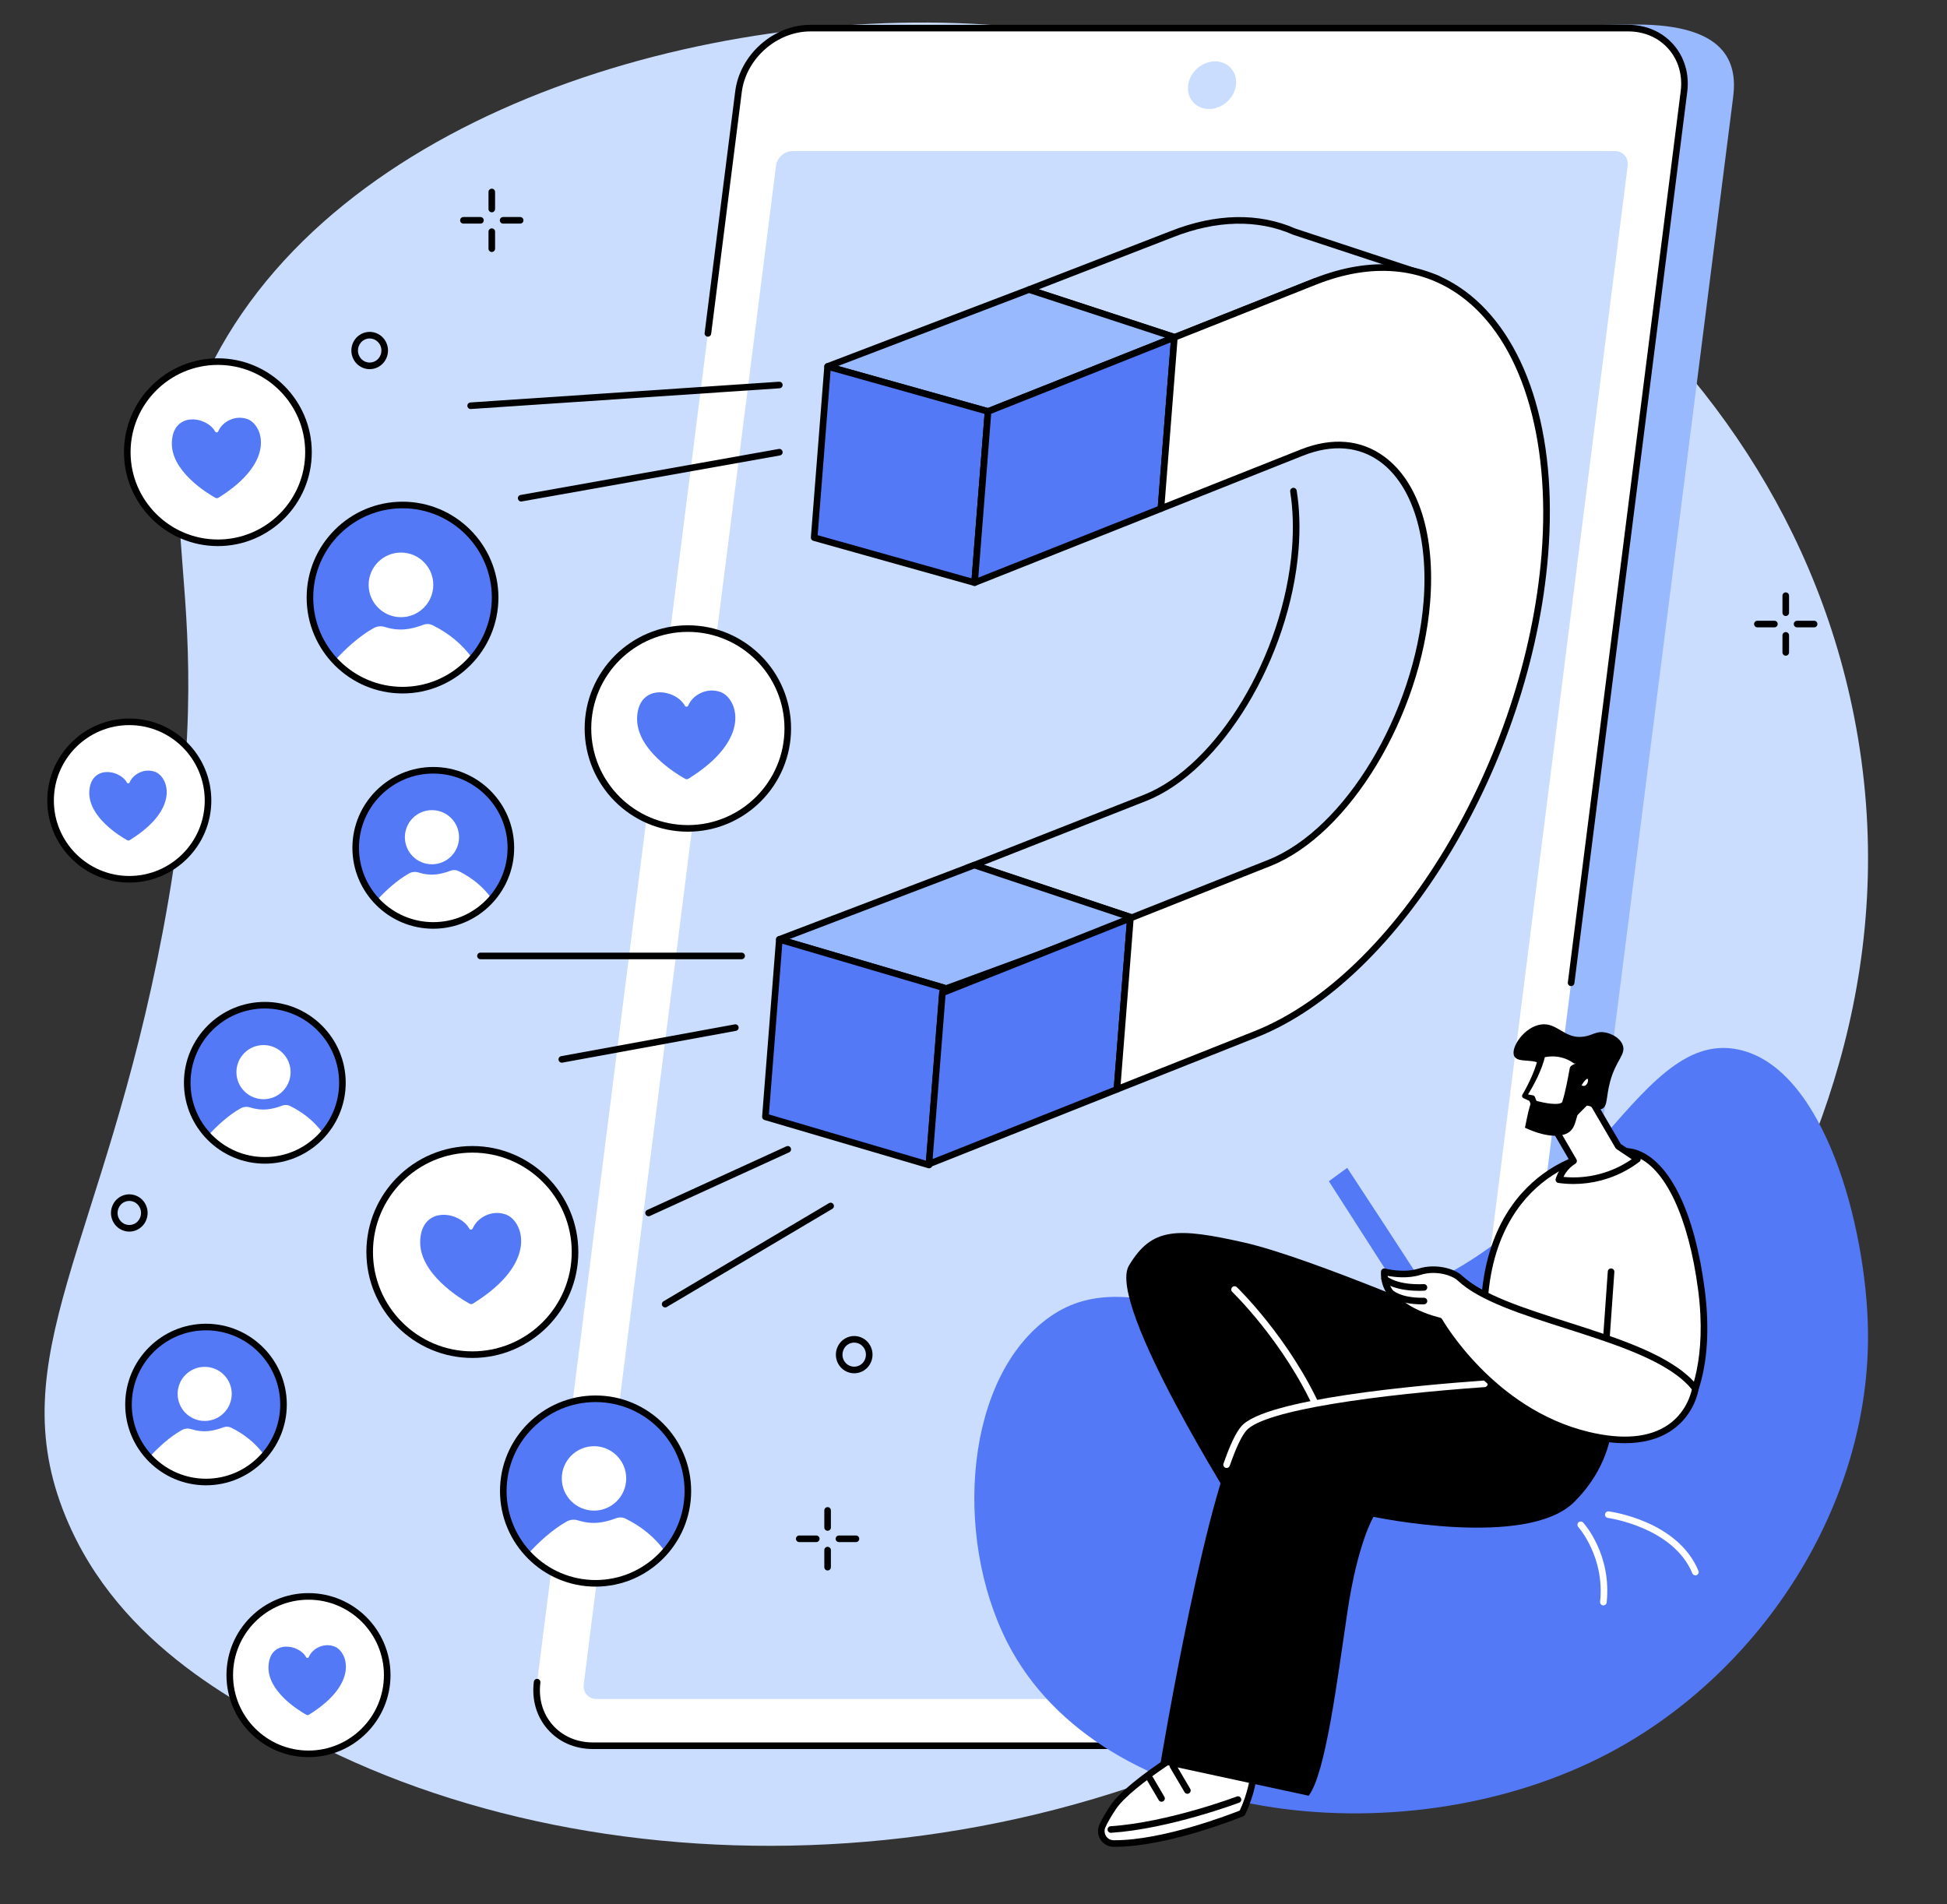 <?xml version="1.0" encoding="UTF-8"?><svg xmlns="http://www.w3.org/2000/svg" xmlns:xlink="http://www.w3.org/1999/xlink" height="1912.3" preserveAspectRatio="xMidYMid meet" version="1.0" viewBox="290.1 311.7 1955.3 1912.3" width="1955.3" zoomAndPan="magnify"><rect x="290.1" y="311.7" width="1955.3" height="1912.3" fill="#333333" stroke="none"/><g><g id="change1_1"><path d="M 2152.125 1031.461 C 2069.723 613.223 1655.121 370.605 1305.953 338.371 C 1016.672 311.664 638.891 417.234 505.363 672.375 C 421.395 832.824 522.266 883.766 453.582 1247.309 C 394.137 1561.969 290.074 1674.617 356.027 1834.988 C 409.949 1966.098 535.973 2028.109 616.523 2067.75 C 934.012 2223.98 1416.344 2205.648 1763.57 1920.656 C 1844.832 1853.957 2245.324 1504.566 2152.125 1031.461" fill="#caddff"/></g><g id="change2_1"><path d="M 1756.258 2065.02 L 934.93 2065.02 C 899.539 2065.02 874.469 2036.52 878.934 2001.359 L 1081.172 409.078 C 1085.629 373.93 1117.941 345.418 1153.34 345.418 L 1933.426 336.34 C 2022.973 336.34 2035.117 373.93 2030.656 409.078 L 1828.426 2001.359 C 1823.953 2036.52 1791.645 2065.02 1756.258 2065.02" fill="#99b9ff"/></g><g id="change3_1"><path d="M 1706.816 2065.02 L 885.512 2065.02 C 850.117 2065.02 825.047 2036.43 829.512 2001.148 L 1031.742 403.816 C 1036.211 368.539 1068.523 339.941 1103.922 339.941 L 1925.234 339.941 C 1960.617 339.941 1985.691 368.539 1981.238 403.816 L 1779 2001.148 C 1774.535 2036.43 1742.227 2065.02 1706.816 2065.02" fill="#fff"/></g><g id="change1_2"><path d="M 876.309 2003.352 L 1069.406 478.172 C 1070.434 470.027 1077.895 463.43 1086.066 463.43 L 1911.805 463.43 C 1919.973 463.43 1925.746 470.027 1924.723 478.172 L 1731.621 2003.352 C 1730.598 2011.5 1723.141 2018.102 1714.969 2018.102 L 889.238 2018.102 C 881.066 2018.102 875.281 2011.5 876.309 2003.352" fill="#caddff"/></g><g id="change1_3"><path d="M 1504.281 421.195 C 1491.023 421.195 1481.629 410.484 1483.301 397.266 C 1484.969 384.051 1497.09 373.34 1510.348 373.34 C 1523.59 373.34 1532.996 384.051 1531.312 397.266 C 1529.645 410.484 1517.547 421.195 1504.281 421.195" fill="#caddff"/></g><g id="change4_1"><path d="M 1706.824 2068.332 L 885.508 2068.332 C 867.48 2068.332 851.379 2061.332 840.168 2048.609 C 828.891 2035.812 823.938 2018.812 826.227 2000.742 C 826.457 1998.922 828.113 1997.652 829.926 1997.871 C 831.738 1998.102 833.023 1999.762 832.793 2001.57 C 830.746 2017.73 835.129 2032.879 845.133 2044.23 C 855.07 2055.5 869.41 2061.711 885.508 2061.711 L 1706.824 2061.711 C 1740.547 2061.711 1771.449 2034.359 1775.703 2000.742 L 1817.621 1669.621 C 1817.855 1667.812 1819.492 1666.52 1821.324 1666.754 C 1823.152 1666.98 1824.426 1668.641 1824.191 1670.453 L 1782.273 2001.57 C 1777.617 2038.383 1743.77 2068.332 1706.824 2068.332" fill="inherit"/></g><g id="change4_2"><path d="M 1867.93 1302.117 C 1867.785 1302.117 1867.652 1302.105 1867.504 1302.098 C 1865.699 1301.867 1864.398 1300.207 1864.637 1298.398 L 1977.957 403.391 C 1980 387.238 1975.621 372.082 1965.598 360.734 C 1955.672 349.465 1941.34 343.254 1925.238 343.254 L 1103.914 343.254 C 1070.191 343.254 1039.293 370.609 1035.031 404.227 L 1004.301 646.949 C 1004.074 648.766 1002.41 650.043 1000.602 649.816 C 998.789 649.59 997.504 647.93 997.73 646.113 L 1028.461 403.391 C 1033.121 366.574 1066.973 336.633 1103.914 336.633 L 1925.238 336.633 C 1943.262 336.633 1959.363 343.641 1970.578 356.355 C 1981.859 369.148 1986.809 386.148 1984.512 404.227 L 1871.207 1299.227 C 1870.996 1300.898 1869.562 1302.117 1867.93 1302.117" fill="inherit"/></g><g id="change1_4"><path d="M 1430.543 1234.566 L 1574.316 1181.723 C 1648.738 1151.996 1714.289 1027.297 1726.395 919.629 C 1735.145 841.832 1699.07 770.621 1660.398 753.469 L 1535.086 719.207 C 1573.762 736.352 1596.691 789.457 1590.902 863.258 C 1582.25 971.273 1514.785 1083.188 1440.363 1112.895 L 1268.578 1180.543 L 1430.543 1234.566" fill="#caddff"/></g><g id="change4_3"><path d="M 1430.59 1238.07 L 1429.484 1237.719 L 1258.887 1180.805 L 1439.148 1109.84 C 1512.434 1080.578 1579.039 969.844 1587.59 862.996 C 1589.207 842.426 1588.605 823.07 1585.781 805.465 C 1585.496 803.66 1586.723 801.961 1588.52 801.664 C 1590.312 801.391 1592.023 802.609 1592.316 804.414 C 1595.219 822.531 1595.855 842.426 1594.191 863.52 C 1585.453 972.625 1516.996 1085.875 1441.59 1115.984 L 1278.262 1180.301 L 1430.48 1231.062 L 1573.172 1178.613 C 1648.773 1148.43 1711.766 1020.137 1723.109 919.266 C 1731.691 842.863 1697.074 773.574 1659.273 756.605 L 1534.219 722.406 C 1532.457 721.922 1531.414 720.105 1531.898 718.344 C 1532.367 716.582 1534.188 715.543 1535.961 716.023 L 1661.734 750.453 C 1701.762 768.199 1738.609 840.562 1729.688 920 C 1723.676 973.379 1704.332 1032.254 1676.602 1081.531 C 1647.164 1133.859 1611.277 1170.523 1575.547 1184.801 L 1430.59 1238.07" fill="inherit"/></g><g id="change1_5"><path d="M 1469.773 650.465 L 1610.801 594.41 C 1610.801 594.41 1698.82 576.375 1733.965 591.93 L 1590 544.438 C 1554.84 528.883 1512.934 528.68 1466.832 546.914 L 1323.484 602.547 L 1469.773 650.465" fill="#caddff"/></g><g id="change4_4"><path d="M 1333.328 602.277 L 1469.672 646.938 L 1609.59 591.336 C 1609.758 591.262 1609.953 591.203 1610.145 591.164 C 1612.715 590.633 1656.176 581.789 1694.207 582.285 L 1588.98 547.57 C 1588.859 547.535 1588.762 547.5 1588.676 547.449 C 1553.395 531.844 1511.691 532.73 1468.059 549.984 Z M 1469.781 653.758 C 1469.43 653.758 1469.09 653.711 1468.75 653.602 L 1322.461 605.68 C 1321.137 605.246 1320.219 604.02 1320.18 602.629 C 1320.145 601.223 1320.992 599.961 1322.289 599.453 L 1465.648 543.828 C 1510.879 525.918 1554.289 525.059 1591.195 541.332 L 1725.336 585.578 C 1728.969 586.477 1732.312 587.566 1735.32 588.887 C 1736.93 589.602 1737.691 591.457 1737.062 593.105 C 1736.422 594.75 1734.605 595.602 1732.93 595.066 L 1723.348 591.891 C 1686.43 583.012 1616.773 596.582 1611.758 597.586 L 1471.004 653.527 C 1470.617 653.684 1470.203 653.758 1469.781 653.758" fill="inherit"/></g><g id="change2_2"><path d="M 1268.578 1180.539 L 1072.762 1255.191 L 1240.359 1304.469 L 1430.539 1234.57 L 1268.578 1180.539" fill="#99b9ff"/></g><g id="change4_5"><path d="M 1083.121 1254.781 L 1240.25 1300.988 L 1420.539 1234.719 L 1268.648 1184.059 Z M 1240.359 1307.781 C 1240.051 1307.781 1239.738 1307.738 1239.43 1307.648 L 1071.828 1258.359 C 1070.461 1257.961 1069.512 1256.738 1069.449 1255.32 C 1069.398 1253.898 1070.262 1252.602 1071.578 1252.09 L 1267.398 1177.449 C 1268.109 1177.18 1268.898 1177.16 1269.629 1177.398 L 1431.59 1231.43 C 1432.922 1231.871 1433.828 1233.109 1433.852 1234.52 C 1433.871 1235.922 1433 1237.191 1431.68 1237.672 L 1241.512 1307.578 C 1241.141 1307.711 1240.75 1307.781 1240.359 1307.781" fill="inherit"/></g><g id="change2_3"><path d="M 1323.488 602.551 L 1121.227 679.75 L 1282.352 724.953 L 1469.777 650.465 L 1323.488 602.551" fill="#99b9ff"/></g><g id="change4_6"><path d="M 1131.77 679.262 L 1282.168 721.453 L 1460.066 650.75 L 1323.566 606.051 Z M 1282.355 728.254 C 1282.055 728.254 1281.75 728.219 1281.457 728.137 L 1120.34 682.938 C 1118.961 682.539 1117.992 681.328 1117.922 679.891 C 1117.863 678.469 1118.723 677.164 1120.051 676.652 L 1322.309 599.449 C 1323.02 599.184 1323.801 599.16 1324.523 599.391 L 1470.809 647.309 C 1472.137 647.742 1473.047 648.953 1473.094 650.355 C 1473.129 651.742 1472.301 653.012 1471.008 653.527 L 1283.57 728.02 C 1283.184 728.184 1282.777 728.254 1282.355 728.254" fill="inherit"/></g><g id="change5_1"><path d="M 1223.129 1481.789 L 1058.77 1433.379 L 1072.762 1255.191 L 1237.129 1303.602 L 1223.129 1481.789" fill="#5479f7"/></g><g id="change4_7"><path d="M 1062.281 1430.961 L 1220.148 1477.461 L 1233.621 1306.02 L 1075.738 1259.512 Z M 1223.129 1485.102 C 1222.82 1485.102 1222.512 1485.059 1222.199 1484.969 L 1057.828 1436.551 C 1056.328 1436.109 1055.352 1434.68 1055.469 1433.121 L 1069.461 1254.93 C 1069.539 1253.93 1070.059 1253.031 1070.891 1252.461 C 1071.711 1251.891 1072.738 1251.73 1073.699 1252.012 L 1238.059 1300.43 C 1239.559 1300.871 1240.551 1302.301 1240.43 1303.859 L 1226.43 1482.051 C 1226.359 1483.051 1225.828 1483.949 1225.012 1484.52 C 1224.449 1484.898 1223.801 1485.102 1223.129 1485.102" fill="inherit"/></g><g id="change5_2"><path d="M 1268.852 896.871 L 1107.73 851.664 L 1121.23 679.746 L 1282.352 724.941 L 1268.852 896.871" fill="#5479f7"/></g><g id="change4_8"><path d="M 1111.25 849.219 L 1265.867 892.598 L 1278.844 727.398 L 1124.223 684.023 Z M 1268.855 900.184 C 1268.551 900.184 1268.25 900.137 1267.961 900.059 L 1106.84 854.859 C 1105.32 854.434 1104.312 852.977 1104.43 851.41 L 1117.93 679.492 C 1118.012 678.496 1118.531 677.602 1119.344 677.027 C 1120.148 676.469 1121.168 676.289 1122.129 676.559 L 1283.254 721.762 C 1284.773 722.188 1285.781 723.629 1285.648 725.207 L 1272.156 897.129 C 1272.078 898.113 1271.562 899.02 1270.758 899.578 C 1270.195 899.969 1269.523 900.184 1268.855 900.184" fill="inherit"/></g><g id="change5_3"><path d="M 1411.82 1405.77 L 1223.02 1480.801 L 1236.512 1308.879 L 1425.32 1233.852 L 1411.82 1405.77" fill="#5479f7"/></g><g id="change4_9"><path d="M 1411.82 1405.77 L 1411.84 1405.77 Z M 1239.648 1311.199 L 1226.73 1475.77 L 1408.68 1403.449 L 1421.609 1238.879 Z M 1223.02 1484.109 C 1222.32 1484.109 1221.629 1483.891 1221.051 1483.469 C 1220.129 1482.789 1219.629 1481.691 1219.719 1480.551 L 1233.211 1308.629 C 1233.309 1307.371 1234.121 1306.281 1235.289 1305.809 L 1424.102 1230.77 C 1425.16 1230.352 1426.359 1230.5 1427.289 1231.18 C 1428.199 1231.859 1428.711 1232.961 1428.621 1234.102 L 1415.121 1406.031 C 1415.02 1407.281 1414.219 1408.379 1413.039 1408.84 L 1224.238 1483.879 C 1223.84 1484.039 1223.43 1484.109 1223.02 1484.109" fill="inherit"/></g><g id="change5_4"><path d="M 1455.988 822.488 L 1268.855 896.863 L 1282.359 724.945 L 1469.48 650.57 L 1455.988 822.488" fill="#5479f7"/></g><g id="change4_10"><path d="M 1455.984 822.496 L 1456.008 822.496 Z M 1285.492 727.27 L 1272.57 891.836 L 1452.848 820.188 L 1465.773 655.617 Z M 1268.852 900.18 C 1268.156 900.18 1267.465 899.965 1266.887 899.531 C 1265.965 898.852 1265.465 897.75 1265.543 896.613 L 1279.047 724.688 C 1279.152 723.438 1279.957 722.336 1281.129 721.867 L 1468.262 647.5 C 1469.32 647.082 1470.523 647.23 1471.445 647.91 C 1472.367 648.594 1472.867 649.695 1472.773 650.832 L 1459.293 822.758 C 1459.191 824.02 1458.383 825.109 1457.211 825.574 L 1270.078 899.941 C 1269.68 900.102 1269.273 900.18 1268.852 900.18" fill="inherit"/></g><g id="change3_2"><path d="M 1469.48 650.582 L 1610.809 594.414 C 1754.688 537.465 1857.883 660.309 1841.547 868.387 C 1824.809 1077.402 1694.848 1293.027 1551.465 1350.273 L 1411.82 1405.773 L 1425.32 1233.852 L 1564.973 1178.348 C 1643.125 1147.148 1713.957 1029.641 1723.047 916.172 C 1731.992 802.227 1675.754 735.281 1597.66 766.191 L 1455.984 822.5 L 1469.48 650.582" fill="#fff"/></g><g id="change4_11"><path d="M 1428.457 1236.16 L 1415.527 1400.734 L 1550.25 1347.195 C 1692.434 1290.438 1821.633 1075.527 1838.258 868.125 C 1847.5 750.301 1817.43 653.66 1757.793 609.629 C 1717.531 579.879 1667.113 575.684 1612.016 597.496 L 1472.617 652.891 L 1459.699 817.457 L 1596.449 763.121 C 1628.012 750.621 1657.031 753.133 1680.387 770.383 C 1714.891 795.859 1731.633 849.094 1726.348 916.43 C 1717.164 1030.973 1645.324 1149.84 1566.188 1181.418 Z M 1411.82 1409.082 C 1411.121 1409.082 1410.422 1408.863 1409.84 1408.434 C 1408.93 1407.754 1408.43 1406.652 1408.516 1405.512 L 1422.012 1233.59 C 1422.117 1232.332 1422.91 1231.242 1424.094 1230.77 L 1563.734 1175.27 C 1640.762 1144.531 1710.754 1028.191 1719.746 915.91 C 1724.77 851.855 1708.598 799.449 1676.449 775.703 C 1655.039 759.887 1628.215 757.656 1598.891 769.27 L 1457.199 825.574 C 1456.145 826 1454.949 825.848 1454.012 825.16 C 1453.102 824.484 1452.59 823.383 1452.688 822.246 L 1466.172 650.32 C 1466.277 649.062 1467.082 647.973 1468.258 647.512 L 1609.578 591.336 C 1666.902 568.645 1719.508 573.125 1761.727 604.297 C 1791.633 626.387 1815.059 661.672 1829.477 706.328 C 1844.48 752.836 1849.656 807.445 1844.848 868.645 C 1828.055 1078.309 1696.996 1295.746 1552.691 1353.344 L 1413.039 1408.844 C 1412.648 1409.004 1412.223 1409.082 1411.82 1409.082" fill="inherit"/></g><g id="change5_5"><path d="M 787.336 911.871 C 787.336 963.223 745.703 1004.859 694.352 1004.859 C 642.996 1004.859 601.363 963.223 601.363 911.871 C 601.363 860.52 642.996 818.883 694.352 818.883 C 745.703 818.883 787.336 860.52 787.336 911.871" fill="#5479f7"/></g><g id="change3_3"><path d="M 725.23 899.113 C 725.23 917.043 710.699 931.57 692.773 931.57 C 674.848 931.57 660.316 917.043 660.316 899.113 C 660.316 881.188 674.848 866.66 692.773 866.66 C 710.699 866.66 725.23 881.188 725.23 899.113" fill="#fff"/></g><g id="change3_4"><path d="M 626.281 975.199 C 637.387 962.969 650.863 950.691 665.227 942.59 C 668.699 940.629 672.809 940.191 676.609 941.391 C 691.227 945.98 702.598 943.891 715.227 939.219 C 718.293 938.078 721.695 938.219 724.621 939.68 C 740.418 947.512 754.074 958.359 764.469 972.941 C 723.434 1018.59 657.703 1012.02 626.281 975.199" fill="#fff"/></g><g id="change4_12"><path d="M 694.348 822.199 C 644.902 822.199 604.672 862.418 604.672 911.867 C 604.672 961.312 644.902 1001.543 694.348 1001.543 C 743.797 1001.543 784.023 961.312 784.023 911.867 C 784.023 862.418 743.797 822.199 694.348 822.199 Z M 694.348 1008.168 C 641.254 1008.168 598.055 964.961 598.055 911.867 C 598.055 858.77 641.254 815.574 694.348 815.574 C 747.445 815.574 790.645 858.77 790.645 911.867 C 790.645 964.961 747.445 1008.168 694.348 1008.168" fill="inherit"/></g><g id="change5_6"><path d="M 980.891 1809.238 C 980.891 1860.422 939.398 1901.922 888.215 1901.922 C 837.027 1901.922 795.535 1860.422 795.535 1809.238 C 795.535 1758.051 837.027 1716.559 888.215 1716.559 C 939.398 1716.559 980.891 1758.051 980.891 1809.238" fill="#5479f7"/></g><g id="change3_5"><path d="M 918.988 1796.539 C 918.988 1814.398 904.504 1828.891 886.637 1828.891 C 868.77 1828.891 854.289 1814.398 854.289 1796.539 C 854.289 1778.672 868.77 1764.191 886.637 1764.191 C 904.504 1764.191 918.988 1778.672 918.988 1796.539" fill="#fff"/></g><g id="change3_6"><path d="M 820.367 1872.371 C 831.434 1860.18 844.867 1847.93 859.184 1839.859 C 862.645 1837.91 866.742 1837.48 870.531 1838.672 C 885.098 1843.238 896.434 1841.16 909.02 1836.5 C 912.074 1835.371 915.465 1835.512 918.387 1836.961 C 934.125 1844.77 947.738 1855.578 958.098 1870.109 C 917.199 1915.621 851.688 1909.059 820.367 1872.371" fill="#fff"/></g><g id="change4_13"><path d="M 888.215 1719.871 C 838.934 1719.871 798.844 1759.961 798.844 1809.238 C 798.844 1858.52 838.934 1898.609 888.215 1898.609 C 937.492 1898.609 977.582 1858.52 977.582 1809.238 C 977.582 1759.961 937.492 1719.871 888.215 1719.871 Z M 888.215 1905.23 C 835.285 1905.23 792.223 1862.172 792.223 1809.238 C 792.223 1756.309 835.285 1713.25 888.215 1713.25 C 941.141 1713.25 984.199 1756.309 984.199 1809.238 C 984.199 1862.172 941.141 1905.23 888.215 1905.23" fill="inherit"/></g><g id="change5_7"><path d="M 574.816 1722.328 C 574.816 1765.32 539.973 1800.16 496.984 1800.16 C 454 1800.16 419.152 1765.32 419.152 1722.328 C 419.152 1679.352 454 1644.5 496.984 1644.5 C 539.973 1644.5 574.816 1679.352 574.816 1722.328" fill="#5479f7"/></g><g id="change3_7"><path d="M 522.828 1711.66 C 522.828 1726.672 510.664 1738.828 495.66 1738.828 C 480.656 1738.828 468.492 1726.672 468.492 1711.66 C 468.492 1696.66 480.656 1684.488 495.66 1684.488 C 510.664 1684.488 522.828 1696.66 522.828 1711.66" fill="#fff"/></g><g id="change3_8"><path d="M 440.008 1775.352 C 449.301 1765.109 460.586 1754.828 472.605 1748.051 C 475.512 1746.41 478.953 1746.051 482.137 1747.051 C 494.367 1750.891 503.887 1749.141 514.457 1745.23 C 517.023 1744.281 519.871 1744.398 522.324 1745.609 C 535.543 1752.172 546.973 1761.25 555.676 1773.449 C 521.328 1811.672 466.309 1806.16 440.008 1775.352" fill="#fff"/></g><g id="change4_14"><path d="M 496.984 1647.809 C 455.891 1647.809 422.461 1681.238 422.461 1722.328 C 422.461 1763.422 455.891 1796.859 496.984 1796.859 C 538.078 1796.859 571.508 1763.422 571.508 1722.328 C 571.508 1681.238 538.078 1647.809 496.984 1647.809 Z M 496.984 1803.469 C 452.242 1803.469 415.844 1767.07 415.844 1722.328 C 415.844 1677.59 452.242 1641.191 496.984 1641.191 C 541.727 1641.191 578.129 1677.59 578.129 1722.328 C 578.129 1767.07 541.727 1803.469 496.984 1803.469" fill="inherit"/></g><g id="change5_8"><path d="M 803.148 1163.238 C 803.148 1206.27 768.262 1241.16 725.23 1241.16 C 682.195 1241.16 647.309 1206.27 647.309 1163.238 C 647.309 1120.199 682.195 1085.32 725.23 1085.32 C 768.262 1085.32 803.148 1120.199 803.148 1163.238" fill="#5479f7"/></g><g id="change3_9"><path d="M 751.102 1152.559 C 751.102 1167.578 738.926 1179.75 723.902 1179.75 C 708.883 1179.75 696.707 1167.578 696.707 1152.559 C 696.707 1137.539 708.883 1125.359 723.902 1125.359 C 738.926 1125.359 751.102 1137.539 751.102 1152.559" fill="#fff"/></g><g id="change3_10"><path d="M 668.188 1216.309 C 677.492 1206.07 688.785 1195.77 700.824 1188.98 C 703.73 1187.34 707.176 1186.98 710.363 1187.98 C 722.609 1191.828 732.141 1190.078 742.723 1186.16 C 745.289 1185.211 748.141 1185.32 750.594 1186.539 C 763.828 1193.109 775.273 1202.199 783.984 1214.422 C 749.598 1252.68 694.52 1247.16 668.188 1216.309" fill="#fff"/></g><g id="change4_15"><path d="M 725.227 1088.629 C 684.086 1088.629 650.617 1122.102 650.617 1163.238 C 650.617 1204.379 684.086 1237.852 725.227 1237.852 C 766.367 1237.852 799.84 1204.379 799.84 1163.238 C 799.84 1122.102 766.367 1088.629 725.227 1088.629 Z M 725.227 1244.469 C 680.438 1244.469 644 1208.031 644 1163.238 C 644 1118.449 680.438 1082.012 725.227 1082.012 C 770.02 1082.012 806.457 1118.449 806.457 1163.238 C 806.457 1208.031 770.02 1244.469 725.227 1244.469" fill="inherit"/></g><g id="change5_9"><path d="M 633.977 1399.191 C 633.977 1442.219 599.09 1477.109 556.059 1477.109 C 513.023 1477.109 478.137 1442.219 478.137 1399.191 C 478.137 1356.148 513.023 1321.27 556.059 1321.27 C 599.09 1321.27 633.977 1356.148 633.977 1399.191" fill="#5479f7"/></g><g id="change3_11"><path d="M 581.93 1388.512 C 581.93 1403.531 569.754 1415.699 554.734 1415.699 C 539.711 1415.699 527.535 1403.531 527.535 1388.512 C 527.535 1373.488 539.711 1361.309 554.734 1361.309 C 569.754 1361.309 581.93 1373.488 581.93 1388.512" fill="#fff"/></g><g id="change3_12"><path d="M 499.016 1452.262 C 508.32 1442.02 519.617 1431.719 531.652 1424.93 C 534.559 1423.289 538.004 1422.93 541.191 1423.93 C 553.438 1427.781 562.969 1426.031 573.551 1422.109 C 576.121 1421.16 578.969 1421.27 581.426 1422.488 C 594.66 1429.059 606.102 1438.148 614.812 1450.371 C 580.43 1488.629 525.348 1483.109 499.016 1452.262" fill="#fff"/></g><g id="change4_16"><path d="M 556.059 1324.578 C 514.918 1324.578 481.445 1358.051 481.445 1399.191 C 481.445 1440.328 514.918 1473.801 556.059 1473.801 C 597.195 1473.801 630.668 1440.328 630.668 1399.191 C 630.668 1358.051 597.195 1324.578 556.059 1324.578 Z M 556.059 1480.422 C 511.266 1480.422 474.828 1443.98 474.828 1399.191 C 474.828 1354.398 511.266 1317.961 556.059 1317.961 C 600.848 1317.961 637.285 1354.398 637.285 1399.191 C 637.285 1443.98 600.848 1480.422 556.059 1480.422" fill="inherit"/></g><g id="change3_13"><path d="M 661.355 1569.141 C 661.355 1512.191 707.52 1466.031 764.469 1466.031 C 821.414 1466.031 867.578 1512.191 867.578 1569.141 C 867.578 1626.09 821.414 1672.25 764.469 1672.25 C 707.52 1672.25 661.355 1626.09 661.355 1569.141" fill="#fff"/></g><g id="change4_17"><path d="M 764.469 1469.34 C 709.438 1469.34 664.664 1514.109 664.664 1569.141 C 664.664 1624.172 709.438 1668.941 764.469 1668.941 C 819.5 1668.941 864.27 1624.172 864.27 1569.141 C 864.27 1514.109 819.5 1469.34 764.469 1469.34 Z M 764.469 1675.559 C 705.785 1675.559 658.047 1627.82 658.047 1569.141 C 658.047 1510.461 705.785 1462.719 764.469 1462.719 C 823.148 1462.719 870.891 1510.461 870.891 1569.141 C 870.891 1627.82 823.148 1675.559 764.469 1675.559" fill="inherit"/></g><g id="change5_10"><path d="M 765.039 1621.012 C 764.02 1621.641 762.734 1621.672 761.691 1621.09 C 752.605 1616.012 710.445 1590.609 712.098 1557.379 C 713.84 1522.27 751.945 1528.359 761.352 1545.641 C 761.707 1546.301 762.41 1546.691 763.152 1546.648 C 763.898 1546.609 764.555 1546.148 764.844 1545.461 C 769.453 1534.359 784.363 1526.32 798.402 1531.59 C 815.145 1537.879 832.16 1579.41 765.039 1621.012" fill="#5479f7"/></g><g id="change3_14"><path d="M 880.559 1043.352 C 880.559 987.941 925.48 943.02 980.891 943.02 C 1036.301 943.02 1081.23 987.941 1081.23 1043.352 C 1081.23 1098.77 1036.301 1143.691 980.891 1143.691 C 925.48 1143.691 880.559 1098.77 880.559 1043.352" fill="#fff"/></g><g id="change4_18"><path d="M 980.891 946.328 C 927.395 946.328 883.867 989.852 883.867 1043.352 C 883.867 1096.852 927.395 1140.379 980.891 1140.379 C 1034.391 1140.379 1077.922 1096.852 1077.922 1043.352 C 1077.922 989.852 1034.391 946.328 980.891 946.328 Z M 980.891 1147 C 923.742 1147 877.25 1100.5 877.25 1043.352 C 877.25 986.199 923.742 939.711 980.891 939.711 C 1038.039 939.711 1084.531 986.199 1084.531 1043.352 C 1084.531 1100.5 1038.039 1147 980.891 1147" fill="inherit"/></g><g id="change5_11"><path d="M 981.449 1093.82 C 980.457 1094.441 979.207 1094.469 978.188 1093.898 C 969.348 1088.961 928.324 1064.238 929.934 1031.91 C 931.629 997.75 968.707 1003.672 977.859 1020.488 C 978.207 1021.129 978.891 1021.512 979.613 1021.469 C 980.34 1021.43 980.977 1020.98 981.258 1020.309 C 985.742 1009.512 1000.25 1001.691 1013.91 1006.82 C 1030.199 1012.93 1046.762 1053.352 981.449 1093.82" fill="#5479f7"/></g><g id="change3_15"><path d="M 340.887 1115.73 C 340.887 1072.059 376.285 1036.66 419.953 1036.66 C 463.617 1036.66 499.016 1072.059 499.016 1115.73 C 499.016 1159.398 463.617 1194.789 419.953 1194.789 C 376.285 1194.789 340.887 1159.398 340.887 1115.73" fill="#fff"/></g><g id="change4_19"><path d="M 419.953 1039.969 C 378.18 1039.969 344.195 1073.961 344.195 1115.73 C 344.195 1157.5 378.18 1191.48 419.953 1191.48 C 461.723 1191.48 495.707 1157.5 495.707 1115.73 C 495.707 1073.961 461.723 1039.969 419.953 1039.969 Z M 419.953 1198.102 C 374.531 1198.102 337.578 1161.148 337.578 1115.73 C 337.578 1070.309 374.531 1033.352 419.953 1033.352 C 465.371 1033.352 502.324 1070.309 502.324 1115.73 C 502.324 1161.148 465.371 1198.102 419.953 1198.102" fill="inherit"/></g><g id="change5_12"><path d="M 420.391 1155.5 C 419.609 1155.98 418.625 1156.012 417.82 1155.559 C 410.855 1151.672 378.527 1132.191 379.793 1106.711 C 381.129 1079.789 410.348 1084.461 417.562 1097.711 C 417.836 1098.211 418.371 1098.512 418.945 1098.48 C 419.516 1098.449 420.02 1098.102 420.238 1097.57 C 423.773 1089.059 435.207 1082.898 445.973 1086.941 C 458.809 1091.762 471.855 1123.602 420.391 1155.5" fill="#5479f7"/></g><g id="change3_16"><path d="M 520.84 1994.121 C 520.84 1950.449 556.238 1915.051 599.902 1915.051 C 643.57 1915.051 678.969 1950.449 678.969 1994.121 C 678.969 2037.781 643.57 2073.18 599.902 2073.18 C 556.238 2073.18 520.84 2037.781 520.84 1994.121" fill="#fff"/></g><g id="change4_20"><path d="M 599.902 1918.359 C 558.133 1918.359 524.148 1952.352 524.148 1994.121 C 524.148 2035.891 558.133 2069.871 599.902 2069.871 C 641.676 2069.871 675.66 2035.891 675.66 1994.121 C 675.66 1952.352 641.676 1918.359 599.902 1918.359 Z M 599.902 2076.488 C 554.484 2076.488 517.531 2039.539 517.531 1994.121 C 517.531 1948.699 554.484 1911.738 599.902 1911.738 C 645.324 1911.738 682.277 1948.699 682.277 1994.121 C 682.277 2039.539 645.324 2076.488 599.902 2076.488" fill="inherit"/></g><g id="change5_13"><path d="M 600.344 2033.891 C 599.562 2034.371 598.574 2034.398 597.773 2033.949 C 590.809 2030.051 558.48 2010.578 559.746 1985.102 C 561.082 1958.18 590.301 1962.852 597.516 1976.102 C 597.789 1976.602 598.324 1976.898 598.898 1976.871 C 599.469 1976.84 599.973 1976.488 600.191 1975.961 C 603.727 1967.449 615.16 1961.289 625.926 1965.328 C 638.762 1970.148 651.809 2001.988 600.344 2033.891" fill="#5479f7"/></g><g id="change3_17"><path d="M 417.918 765.859 C 417.918 715.609 458.66 674.871 508.91 674.871 C 559.164 674.871 599.902 715.609 599.902 765.859 C 599.902 816.125 559.164 856.859 508.91 856.859 C 458.66 856.859 417.918 816.125 417.918 765.859" fill="#fff"/></g><g id="change4_21"><path d="M 508.914 678.184 C 460.562 678.184 421.227 717.523 421.227 765.867 C 421.227 814.215 460.562 853.543 508.914 853.543 C 557.262 853.543 596.594 814.215 596.594 765.867 C 596.594 717.523 557.262 678.184 508.914 678.184 Z M 508.914 860.172 C 456.914 860.172 414.609 817.859 414.609 765.867 C 414.609 713.863 456.914 671.562 508.914 671.562 C 560.91 671.562 603.215 713.863 603.215 765.867 C 603.215 817.859 560.91 860.172 508.914 860.172" fill="inherit"/></g><g id="change5_14"><path d="M 509.414 811.637 C 508.52 812.191 507.383 812.223 506.461 811.703 C 498.441 807.223 461.238 784.809 462.695 755.496 C 464.234 724.508 497.859 729.875 506.16 745.125 C 506.477 745.703 507.094 746.051 507.754 746.02 C 508.41 745.988 508.988 745.574 509.242 744.973 C 513.312 735.18 526.469 728.078 538.859 732.73 C 553.629 738.273 568.645 774.93 509.414 811.637" fill="#5479f7"/></g><g id="change4_22"><path d="M 2083.461 930.398 C 2081.629 930.398 2080.156 928.914 2080.156 927.098 L 2080.156 909.98 C 2080.156 908.148 2081.629 906.664 2083.461 906.664 C 2085.289 906.664 2086.773 908.148 2086.773 909.98 L 2086.773 927.098 C 2086.773 928.914 2085.289 930.398 2083.461 930.398" fill="inherit"/></g><g id="change4_23"><path d="M 2083.461 970.266 C 2081.629 970.266 2080.156 968.793 2080.156 966.965 L 2080.156 949.848 C 2080.156 948.016 2081.629 946.531 2083.461 946.531 C 2085.289 946.531 2086.773 948.016 2086.773 949.848 L 2086.773 966.965 C 2086.773 968.793 2085.289 970.266 2083.461 970.266" fill="inherit"/></g><g id="change4_24"><path d="M 2072.086 941.77 L 2054.973 941.77 C 2053.152 941.77 2051.664 940.293 2051.664 938.461 C 2051.664 936.641 2053.152 935.148 2054.973 935.148 L 2072.086 935.148 C 2073.922 935.148 2075.398 936.641 2075.398 938.461 C 2075.398 940.293 2073.922 941.77 2072.086 941.77" fill="inherit"/></g><g id="change4_25"><path d="M 2111.957 941.773 L 2094.84 941.773 C 2093.012 941.773 2091.531 940.297 2091.531 938.465 C 2091.531 936.637 2093.012 935.156 2094.84 935.156 L 2111.957 935.156 C 2113.789 935.156 2115.266 936.637 2115.266 938.465 C 2115.266 940.297 2113.789 941.773 2111.957 941.773" fill="inherit"/></g><g id="change4_26"><path d="M 783.984 524.922 C 782.156 524.922 780.68 523.438 780.68 521.609 L 780.68 504.492 C 780.68 502.664 782.156 501.18 783.984 501.18 C 785.816 501.18 787.293 502.664 787.293 504.492 L 787.293 521.609 C 787.293 523.438 785.816 524.922 783.984 524.922" fill="inherit"/></g><g id="change4_27"><path d="M 783.988 564.785 C 782.16 564.785 780.68 563.297 780.68 561.469 L 780.68 544.355 C 780.68 542.527 782.16 541.051 783.988 541.051 C 785.816 541.051 787.297 542.527 787.297 544.355 L 787.297 561.469 C 787.297 563.297 785.816 564.785 783.988 564.785" fill="inherit"/></g><g id="change4_28"><path d="M 772.609 536.297 L 755.492 536.297 C 753.668 536.297 752.184 534.809 752.184 532.984 C 752.184 531.16 753.668 529.672 755.492 529.672 L 772.609 529.672 C 774.438 529.672 775.918 531.16 775.918 532.984 C 775.918 534.809 774.438 536.297 772.609 536.297" fill="inherit"/></g><g id="change4_29"><path d="M 812.48 536.297 L 795.363 536.297 C 793.535 536.297 792.055 534.809 792.055 532.984 C 792.055 531.16 793.535 529.672 795.363 529.672 L 812.48 529.672 C 814.309 529.672 815.789 531.16 815.789 532.984 C 815.789 534.809 814.309 536.297 812.48 536.297" fill="inherit"/></g><g id="change4_30"><path d="M 1121.23 1849.121 C 1119.398 1849.121 1117.922 1847.629 1117.922 1845.809 L 1117.922 1828.691 C 1117.922 1826.859 1119.398 1825.379 1121.23 1825.379 C 1123.059 1825.379 1124.539 1826.859 1124.539 1828.691 L 1124.539 1845.809 C 1124.539 1847.629 1123.059 1849.121 1121.23 1849.121" fill="inherit"/></g><g id="change4_31"><path d="M 1121.23 1888.988 C 1119.398 1888.988 1117.922 1887.5 1117.922 1885.68 L 1117.922 1868.559 C 1117.922 1866.73 1119.398 1865.25 1121.23 1865.25 C 1123.059 1865.25 1124.539 1866.73 1124.539 1868.559 L 1124.539 1885.68 C 1124.539 1887.5 1123.059 1888.988 1121.23 1888.988" fill="inherit"/></g><g id="change4_32"><path d="M 1109.852 1860.488 L 1092.738 1860.488 C 1090.91 1860.488 1089.43 1859.012 1089.43 1857.191 C 1089.43 1855.359 1090.91 1853.879 1092.738 1853.879 L 1109.852 1853.879 C 1111.68 1853.879 1113.16 1855.359 1113.16 1857.191 C 1113.16 1859.012 1111.68 1860.488 1109.852 1860.488" fill="inherit"/></g><g id="change4_33"><path d="M 1149.719 1860.488 L 1132.609 1860.488 C 1130.781 1860.488 1129.301 1859.012 1129.301 1857.191 C 1129.301 1855.359 1130.781 1853.879 1132.609 1853.879 L 1149.719 1853.879 C 1151.551 1853.879 1153.031 1855.359 1153.031 1857.191 C 1153.031 1859.012 1151.551 1860.488 1149.719 1860.488" fill="inherit"/></g><g id="change4_34"><path d="M 1141.871 1658.16 L 1141.891 1658.16 Z M 1147.949 1660.16 C 1146.34 1660.16 1144.738 1660.5 1143.219 1661.18 C 1137.238 1663.859 1134.531 1671.02 1137.172 1677.148 C 1138.461 1680.129 1140.801 1682.41 1143.77 1683.559 C 1146.68 1684.691 1149.828 1684.609 1152.672 1683.328 C 1158.648 1680.648 1161.371 1673.48 1158.719 1667.359 C 1157.441 1664.379 1155.09 1662.102 1152.121 1660.949 C 1150.77 1660.422 1149.352 1660.16 1147.949 1660.16 Z M 1147.961 1690.969 C 1145.73 1690.969 1143.512 1690.559 1141.379 1689.73 C 1136.738 1687.93 1133.09 1684.391 1131.09 1679.77 C 1127.031 1670.34 1131.25 1659.289 1140.512 1655.141 C 1144.98 1653.129 1149.961 1653 1154.52 1654.77 C 1159.16 1656.578 1162.809 1660.121 1164.801 1664.738 C 1168.871 1674.16 1164.641 1685.211 1155.391 1689.371 C 1153.012 1690.441 1150.48 1690.969 1147.961 1690.969" fill="inherit"/></g><g id="change4_35"><path d="M 415.227 1518.859 C 409.25 1521.551 406.535 1528.711 409.176 1534.828 C 410.461 1537.809 412.805 1540.09 415.777 1541.25 C 418.676 1542.371 421.836 1542.289 424.68 1541.02 C 430.656 1538.328 433.367 1531.172 430.727 1525.051 C 429.441 1522.059 427.098 1519.789 424.125 1518.629 C 421.23 1517.5 418.07 1517.59 415.227 1518.859 Z M 419.957 1548.66 C 417.738 1548.66 415.512 1548.238 413.379 1547.41 C 408.742 1545.609 405.09 1542.07 403.098 1537.449 C 399.031 1528.031 403.258 1516.98 412.516 1512.82 C 416.984 1510.82 421.961 1510.691 426.523 1512.461 C 431.16 1514.262 434.812 1517.801 436.805 1522.422 C 440.871 1531.852 436.648 1542.898 427.387 1547.051 C 425.008 1548.121 422.484 1548.66 419.957 1548.66" fill="inherit"/></g><g id="change4_36"><path d="M 655.277 649.645 L 655.297 649.645 Z M 661.355 651.648 C 659.75 651.648 658.145 651.992 656.633 652.664 C 650.652 655.348 647.938 662.508 650.582 668.633 C 651.867 671.617 654.211 673.895 657.184 675.055 C 660.082 676.18 663.242 676.09 666.082 674.816 C 672.059 672.141 674.773 664.969 672.133 658.844 C 670.848 655.871 668.5 653.598 665.531 652.434 C 664.176 651.91 662.762 651.648 661.355 651.648 Z M 661.363 682.465 C 659.141 682.465 656.918 682.055 654.785 681.223 C 650.148 679.414 646.496 675.887 644.504 671.254 C 640.438 661.84 644.66 650.785 653.922 646.629 C 658.391 644.625 663.363 644.488 667.93 646.266 C 672.566 648.062 676.215 651.605 678.211 656.227 C 682.277 665.652 678.051 676.703 668.793 680.859 C 666.414 681.93 663.891 682.465 661.363 682.465" fill="inherit"/></g><g id="change4_37"><path d="M 1034.91 1275.102 L 772.605 1275.102 C 770.777 1275.102 769.297 1273.621 769.297 1271.789 C 769.297 1269.961 770.777 1268.48 772.605 1268.48 L 1034.91 1268.48 C 1036.738 1268.48 1038.219 1269.961 1038.219 1271.789 C 1038.219 1273.621 1036.738 1275.102 1034.91 1275.102" fill="inherit"/></g><g id="change4_38"><path d="M 854.281 1379.02 C 852.719 1379.02 851.324 1377.898 851.031 1376.309 C 850.703 1374.512 851.895 1372.781 853.691 1372.449 L 1027.98 1340.531 C 1029.77 1340.199 1031.512 1341.391 1031.84 1343.191 C 1032.172 1344.98 1030.98 1346.711 1029.18 1347.039 L 854.883 1378.961 C 854.684 1379 854.48 1379.02 854.281 1379.02" fill="inherit"/></g><g id="change4_39"><path d="M 941.438 1533.25 C 940.184 1533.25 938.98 1532.531 938.426 1531.32 C 937.664 1529.648 938.395 1527.691 940.059 1526.93 L 1079.852 1463.02 C 1081.512 1462.262 1083.469 1462.988 1084.23 1464.648 C 1084.988 1466.309 1084.262 1468.281 1082.602 1469.039 L 942.809 1532.949 C 942.363 1533.148 941.895 1533.25 941.438 1533.25" fill="inherit"/></g><g id="change4_40"><path d="M 958.102 1624.809 C 956.973 1624.809 955.871 1624.23 955.254 1623.191 C 954.32 1621.621 954.84 1619.59 956.41 1618.66 L 1122.578 1520.109 C 1124.16 1519.18 1126.191 1519.699 1127.121 1521.27 C 1128.051 1522.84 1127.531 1524.871 1125.961 1525.801 L 959.785 1624.352 C 959.258 1624.66 958.676 1624.809 958.102 1624.809" fill="inherit"/></g><g id="change4_41"><path d="M 762.762 722.516 C 761.035 722.516 759.578 721.176 759.461 719.426 C 759.34 717.609 760.719 716.027 762.543 715.906 L 1072.539 695.074 C 1074.352 694.988 1075.941 696.34 1076.059 698.152 C 1076.191 699.98 1074.812 701.566 1072.98 701.688 L 762.988 722.504 C 762.91 722.516 762.836 722.516 762.762 722.516" fill="inherit"/></g><g id="change4_42"><path d="M 813.473 815.391 C 811.898 815.391 810.504 814.262 810.219 812.652 C 809.898 810.859 811.094 809.145 812.895 808.824 L 1072.18 762.609 C 1073.98 762.289 1075.695 763.496 1076.016 765.297 C 1076.336 767.086 1075.141 768.805 1073.34 769.133 L 814.055 815.336 C 813.859 815.371 813.664 815.391 813.473 815.391" fill="inherit"/></g><g id="change3_18"><path d="M 1346.117 1880.43 C 1344.941 1880.43 1343.797 1879.801 1343.195 1878.691 C 1342.332 1877.09 1342.926 1875.082 1344.535 1874.211 L 1690.203 1687.27 C 1691.805 1686.398 1693.82 1686.992 1694.684 1688.602 C 1695.559 1690.211 1694.957 1692.219 1693.352 1693.09 L 1347.688 1880.031 C 1347.188 1880.301 1346.648 1880.43 1346.117 1880.43" fill="#fff"/></g><g id="change3_19"><path d="M 1287.172 1799.84 C 1285.969 1799.84 1284.801 1799.18 1284.219 1798.031 C 1283.391 1796.41 1284.039 1794.41 1285.672 1793.578 L 1530.02 1669.301 C 1531.641 1668.469 1533.641 1669.121 1534.469 1670.75 C 1535.301 1672.379 1534.641 1674.371 1533.02 1675.199 L 1288.672 1799.48 C 1288.191 1799.73 1287.68 1799.84 1287.172 1799.84" fill="#fff"/></g><g id="change5_15"><path d="M 2036.168 1365.863 C 2122.414 1384.363 2164.199 1543.723 2166.023 1646.883 C 2169.121 1822.414 2059.27 1990.652 1907.645 2071.512 C 1706.18 2178.953 1405.859 2145.551 1306.934 1970.973 C 1247.918 1866.801 1256.004 1704.262 1338.121 1638.973 C 1420.43 1573.512 1504.945 1663.184 1662.293 1623.023 C 1879.723 1567.531 1928.297 1342.723 2036.168 1365.863" fill="#5479f7"/></g><g id="change3_20"><path d="M 1537.602 2132.699 C 1537.602 2132.699 1462.141 2163.711 1408.371 2163.238 C 1399.309 2163.16 1393.441 2153.648 1397.262 2145.43 C 1399.461 2140.672 1402.801 2134.68 1407.789 2127.191 C 1426.461 2099.16 1506.391 2053.691 1506.391 2053.691 L 1519.27 2059.281 C 1523.789 2061.238 1525.629 2066.68 1523.23 2070.98 L 1519.98 2076.789 L 1541.398 2076.77 C 1546.27 2076.77 1550.172 2080.84 1549.922 2085.711 C 1549.398 2095.609 1546.969 2112.82 1537.602 2132.699" fill="#fff"/></g><g id="change4_43"><path d="M 1537.602 2132.699 L 1537.621 2132.699 Z M 1506.602 2057.391 C 1495.809 2063.641 1427.219 2103.988 1410.551 2129.02 C 1406.121 2135.672 1402.66 2141.66 1400.262 2146.82 C 1398.922 2149.699 1399.141 2153.02 1400.828 2155.699 C 1402.512 2158.359 1405.27 2159.898 1408.398 2159.93 C 1408.789 2159.941 1409.191 2159.941 1409.578 2159.941 C 1458.32 2159.941 1525.422 2133.988 1535.148 2130.121 C 1543.641 2111.68 1546.078 2095.738 1546.609 2085.539 C 1546.691 2084.109 1546.191 2082.75 1545.199 2081.711 C 1544.199 2080.66 1542.859 2080.078 1541.41 2080.078 C 1541.398 2080.078 1541.398 2080.078 1541.398 2080.078 L 1519.98 2080.102 C 1518.801 2080.102 1517.719 2079.48 1517.129 2078.469 C 1516.531 2077.461 1516.52 2076.211 1517.09 2075.18 L 1520.34 2069.359 C 1521.039 2068.109 1521.172 2066.672 1520.711 2065.309 C 1520.25 2063.949 1519.27 2062.879 1517.949 2062.309 Z M 1409.602 2166.559 C 1409.18 2166.559 1408.762 2166.559 1408.352 2166.551 C 1403 2166.5 1398.102 2163.77 1395.238 2159.23 C 1392.328 2154.641 1391.969 2148.961 1394.262 2144.031 C 1396.789 2138.57 1400.422 2132.281 1405.039 2125.352 C 1423.922 2096.988 1501.461 2052.68 1504.75 2050.809 C 1505.66 2050.301 1506.75 2050.238 1507.699 2050.648 L 1520.59 2056.238 C 1523.602 2057.551 1525.93 2060.078 1526.98 2063.191 C 1528.031 2066.301 1527.719 2069.73 1526.121 2072.59 L 1525.621 2073.48 L 1541.398 2073.469 C 1544.641 2073.469 1547.77 2074.809 1550 2077.148 C 1552.25 2079.52 1553.398 2082.629 1553.219 2085.891 C 1552.641 2096.898 1549.98 2114.211 1540.59 2134.121 C 1540.238 2134.859 1539.621 2135.449 1538.859 2135.77 C 1535.77 2137.031 1463.301 2166.559 1409.602 2166.559" fill="inherit"/></g><g id="change4_44"><path d="M 1405.66 2152.48 C 1403.93 2152.48 1402.48 2151.141 1402.359 2149.391 C 1402.238 2147.57 1403.621 2145.988 1405.441 2145.871 C 1463.211 2142.02 1531.512 2116.281 1532.199 2116.02 C 1533.91 2115.379 1535.82 2116.23 1536.469 2117.941 C 1537.121 2119.648 1536.262 2121.559 1534.551 2122.211 C 1533.859 2122.48 1464.66 2148.559 1405.879 2152.48 C 1405.809 2152.48 1405.738 2152.48 1405.66 2152.48" fill="inherit"/></g><g id="change4_45"><path d="M 1456.602 2121.262 C 1455.461 2121.262 1454.359 2120.672 1453.738 2119.621 L 1442.191 2099.988 C 1441.262 2098.41 1441.789 2096.379 1443.359 2095.461 C 1444.941 2094.531 1446.969 2095.059 1447.898 2096.629 L 1459.449 2116.27 C 1460.371 2117.84 1459.852 2119.871 1458.27 2120.801 C 1457.738 2121.109 1457.172 2121.262 1456.602 2121.262" fill="inherit"/></g><g id="change4_46"><path d="M 1482.539 2113.289 C 1481.41 2113.289 1480.301 2112.699 1479.691 2111.66 L 1465.172 2086.98 C 1464.25 2085.398 1464.77 2083.371 1466.352 2082.449 C 1467.922 2081.531 1469.949 2082.051 1470.879 2083.621 L 1485.391 2108.301 C 1486.32 2109.871 1485.789 2111.898 1484.219 2112.828 C 1483.691 2113.141 1483.109 2113.289 1482.539 2113.289" fill="inherit"/></g><g id="change4_47"><path d="M 1773.949 1648.398 C 1771.641 1645.969 1606.719 1574.719 1539.312 1559.57 C 1471.906 1544.41 1446.785 1544.27 1423.852 1582.789 C 1400.918 1621.32 1534.336 1831.531 1534.336 1831.531 L 1818.199 1757.539 L 1773.949 1648.398" fill="inherit"/></g><g id="change3_21"><path d="M 1614.199 1731.602 C 1612.941 1731.602 1611.73 1730.871 1611.18 1729.641 C 1579.859 1659.73 1528.141 1609.73 1527.621 1609.238 C 1526.301 1607.969 1526.25 1605.879 1527.52 1604.559 C 1528.781 1603.238 1530.871 1603.191 1532.199 1604.449 C 1532.719 1604.961 1585.352 1655.809 1617.219 1726.941 C 1617.969 1728.602 1617.219 1730.559 1615.559 1731.309 C 1615.121 1731.512 1614.66 1731.602 1614.199 1731.602" fill="#fff"/></g><g id="change4_48"><path d="M 1908.875 1742.562 C 1908.875 1742.562 1908.875 1782.77 1870.816 1820.402 C 1823.129 1867.562 1669.438 1835.109 1669.438 1835.109 C 1669.438 1835.109 1653.637 1861 1643.309 1930.191 C 1632.992 1999.371 1621.469 2092.52 1604.371 2115.242 L 1455.488 2083.09 C 1455.488 2083.09 1504.863 1786.719 1539.152 1746.422 C 1573.453 1706.109 1823 1699.781 1823 1699.781 L 1908.875 1742.562" fill="inherit"/></g><g id="change3_22"><path d="M 1521.941 1786.078 C 1521.582 1786.078 1521.219 1786.02 1520.859 1785.898 C 1519.129 1785.289 1518.219 1783.41 1518.82 1781.68 C 1525.336 1762.949 1531.16 1750.711 1536.645 1744.27 C 1560.156 1716.629 1715.105 1702.867 1780.645 1698.23 C 1782.395 1698.059 1784.051 1699.48 1784.18 1701.301 C 1784.312 1703.117 1782.945 1704.711 1781.117 1704.84 C 1677.09 1712.188 1559.578 1727.539 1541.68 1748.559 C 1536.809 1754.277 1531.234 1766.16 1525.074 1783.859 C 1524.59 1785.219 1523.309 1786.078 1521.941 1786.078" fill="#fff"/></g><g id="change5_16"><path d="M 1720.121 1603.219 C 1719.383 1600.859 1643.043 1484.617 1643.043 1484.617 L 1624.629 1498.07 L 1694.406 1606.848 L 1720.121 1603.219" fill="#5479f7"/></g><g id="change3_23"><path d="M 1982.988 1727.82 C 1982.988 1727.82 2009.691 1690.48 1998.758 1606.848 C 1987.809 1523.207 1961.051 1479.801 1933.051 1469.879 C 1905.051 1459.969 1789.871 1478.078 1780.883 1618.59 L 1982.988 1727.82" fill="#fff"/></g><g id="change4_49"><path d="M 1784.324 1616.703 L 1981.785 1723.41 C 1987.156 1713.883 2004.531 1676.652 1995.469 1607.281 C 1985.871 1533.891 1962.113 1483.691 1931.941 1473 C 1917.852 1468.012 1881.664 1470.742 1848.777 1492.441 C 1822.113 1510.023 1789.449 1545.832 1784.324 1616.703 Z M 1982.969 1731.133 C 1982.438 1731.133 1981.895 1731 1981.402 1730.73 L 1779.297 1621.5 C 1778.172 1620.891 1777.48 1619.672 1777.57 1618.383 C 1782.371 1543.402 1816.953 1505.5 1845.121 1486.91 C 1879.898 1463.973 1918.801 1461.332 1934.152 1466.762 C 1967.211 1478.473 1991.961 1529.371 2002.027 1606.422 C 2013.016 1690.383 1986.785 1728.18 1985.664 1729.742 C 1985.031 1730.641 1984.008 1731.133 1982.969 1731.133" fill="inherit"/></g><g id="change4_50"><path d="M 1902.496 1670.719 C 1902.414 1670.719 1902.344 1670.719 1902.262 1670.711 C 1900.434 1670.578 1899.074 1669 1899.203 1667.18 L 1904.738 1588.75 C 1904.867 1586.922 1906.473 1585.512 1908.266 1585.68 C 1910.098 1585.809 1911.469 1587.391 1911.34 1589.211 L 1905.793 1667.641 C 1905.676 1669.391 1904.223 1670.719 1902.496 1670.719" fill="inherit"/></g><g id="change3_24"><path d="M 1992.707 1706.309 C 1992.707 1706.309 1983.012 1776.539 1884.844 1753.035 C 1786.676 1729.527 1735.5 1638.277 1735.5 1638.277 C 1735.5 1638.277 1678.359 1626.059 1680.293 1588.977 C 1680.293 1588.977 1699.426 1594.105 1715.695 1588.977 C 1731.957 1583.848 1749.574 1589.086 1756.332 1595.445 C 1802.754 1638.977 1951.02 1652.027 1992.707 1706.309" fill="#fff"/></g><g id="change4_51"><path d="M 1683.641 1593.102 C 1686.016 1623.949 1735.676 1634.93 1736.188 1635.039 C 1737.121 1635.238 1737.914 1635.832 1738.383 1636.66 C 1738.883 1637.562 1790.047 1726.93 1885.602 1749.82 C 1919.598 1757.961 1946.344 1755.621 1965.102 1742.859 C 1983.043 1730.66 1988.09 1712.242 1989.168 1707.18 C 1966.574 1679.152 1913.684 1662.25 1862.508 1645.91 C 1817.895 1631.66 1775.77 1618.211 1754.066 1597.859 C 1748.203 1592.359 1731.965 1587.309 1716.68 1592.129 C 1704.203 1596.07 1690.414 1594.371 1683.641 1593.102 Z M 1921.926 1761.18 C 1910.414 1761.18 1897.773 1759.539 1884.07 1756.25 C 1792.02 1734.211 1740.145 1652.449 1733.371 1641.18 C 1724.055 1638.922 1675.07 1625.289 1676.98 1588.812 C 1677.027 1587.812 1677.531 1586.891 1678.34 1586.301 C 1679.137 1585.711 1680.164 1585.52 1681.145 1585.781 C 1681.316 1585.832 1699.574 1590.59 1714.684 1585.82 C 1731.426 1580.551 1750.516 1585.449 1758.598 1593.031 C 1779.195 1612.359 1820.637 1625.59 1864.516 1639.602 C 1917.355 1656.48 1971.996 1673.93 1995.328 1704.289 C 1995.867 1704.992 1996.098 1705.891 1995.977 1706.762 C 1995.84 1707.801 1992.203 1732.371 1968.926 1748.262 C 1956.324 1756.859 1940.598 1761.18 1921.926 1761.18" fill="inherit"/></g><g id="change4_52"><path d="M 1715.312 1608.141 C 1688.246 1608.141 1678.676 1598.66 1678.254 1598.23 C 1676.984 1596.922 1677.004 1594.832 1678.316 1593.551 C 1679.617 1592.293 1681.688 1592.301 1682.98 1593.582 C 1683.199 1593.793 1692.664 1602.543 1719.988 1601.422 C 1721.816 1601.32 1723.348 1602.773 1723.422 1604.602 C 1723.496 1606.422 1722.078 1607.961 1720.262 1608.043 C 1718.547 1608.113 1716.898 1608.141 1715.312 1608.141" fill="inherit"/></g><g id="change4_53"><path d="M 1718.25 1621.727 C 1692.621 1621.727 1683.898 1612.066 1683.527 1611.648 C 1682.324 1610.266 1682.461 1608.18 1683.844 1606.977 C 1685.199 1605.789 1687.27 1605.918 1688.488 1607.258 C 1688.676 1607.457 1696.184 1615.109 1718.25 1615.109 C 1718.844 1615.109 1719.457 1615.098 1720.059 1615.086 C 1720.082 1615.086 1720.102 1615.086 1720.121 1615.086 C 1721.922 1615.086 1723.402 1616.527 1723.434 1618.34 C 1723.465 1620.168 1722.016 1621.68 1720.188 1621.707 C 1719.531 1621.719 1718.898 1621.727 1718.25 1621.727" fill="inherit"/></g><g id="change3_25"><path d="M 1886.844 1414.238 C 1887.508 1415.438 1915.324 1462.988 1915.324 1462.988 L 1934.516 1475.875 C 1927.43 1481.258 1914.934 1489.348 1897.441 1493.984 C 1879.602 1498.715 1864.469 1497.746 1855.594 1496.516 C 1856.363 1494.098 1857.672 1490.945 1859.902 1487.645 C 1863.449 1482.445 1867.676 1479.348 1870.379 1477.695 C 1864.648 1467.867 1858.918 1458.027 1853.195 1448.195 L 1886.844 1414.238" fill="#fff"/></g><g id="change4_54"><path d="M 1860.238 1493.734 C 1872.469 1494.945 1884.68 1493.945 1896.594 1490.785 C 1908.16 1487.727 1918.941 1482.746 1928.738 1475.984 L 1913.473 1465.734 C 1913.07 1465.457 1912.727 1465.086 1912.465 1464.656 C 1910.109 1460.617 1892.457 1430.445 1886.152 1419.637 L 1857.336 1448.727 L 1873.23 1476.027 C 1874.133 1477.574 1873.637 1479.578 1872.113 1480.516 C 1868.297 1482.855 1865.121 1485.875 1862.648 1489.504 C 1861.723 1490.844 1860.926 1492.266 1860.238 1493.734 Z M 1870.281 1500.848 C 1865.254 1500.848 1860.199 1500.496 1855.148 1499.797 C 1854.172 1499.664 1853.316 1499.105 1852.793 1498.285 C 1852.285 1497.457 1852.152 1496.445 1852.449 1495.516 C 1853.543 1492.047 1855.137 1488.766 1857.18 1485.785 C 1859.57 1482.258 1862.52 1479.207 1865.957 1476.676 L 1850.332 1449.863 C 1849.586 1448.566 1849.797 1446.926 1850.844 1445.867 L 1884.5 1411.906 C 1885.238 1411.164 1886.273 1410.805 1887.309 1410.953 C 1888.355 1411.105 1889.246 1411.727 1889.746 1412.645 C 1890.363 1413.754 1908.148 1444.156 1917.801 1460.668 L 1936.359 1473.137 C 1937.25 1473.727 1937.785 1474.715 1937.824 1475.785 C 1937.859 1476.855 1937.371 1477.867 1936.516 1478.516 C 1925.055 1487.215 1912.203 1493.496 1898.293 1497.188 C 1889.09 1499.625 1879.711 1500.848 1870.281 1500.848" fill="inherit"/></g><g id="change4_55"><path d="M 1837.906 1340.617 C 1854.355 1338.477 1861.363 1355.816 1880.891 1352.797 C 1889.848 1351.406 1893.34 1347.008 1902.047 1348.617 C 1907.805 1349.695 1916.809 1353.586 1919.688 1361.188 C 1923.336 1370.867 1913.012 1375.957 1907.051 1398.105 C 1902.863 1413.656 1904.82 1422.777 1898.863 1425.438 C 1892.844 1428.117 1887.688 1420.199 1880.879 1422.625 C 1872.09 1425.777 1874.98 1441.109 1866.684 1448.148 C 1860.996 1452.988 1846.438 1455.879 1821.551 1444.348 C 1822.59 1439.855 1824.113 1430.617 1826.59 1422.207 C 1834.355 1395.887 1843.109 1389.438 1839.309 1383.035 C 1833.492 1373.227 1814.566 1380.445 1810.754 1372.328 C 1806.801 1363.887 1821.008 1342.809 1837.906 1340.617" fill="inherit"/></g><g id="change3_26"><path d="M 1876.129 1379.75 L 1869.836 1384.98 C 1869.836 1384.98 1865.344 1410.969 1861.961 1419.738 C 1858.578 1428.512 1830.641 1420.098 1830.641 1420.098 L 1828.617 1414.98 L 1820.906 1412.492 C 1820.906 1412.492 1835.363 1389.809 1838.746 1370.789 C 1838.746 1370.789 1858.566 1364.148 1876.129 1379.75" fill="#fff"/></g><g id="change4_56"><path d="M 1872.816 1379.703 C 1872.148 1379.703 1871.641 1379.875 1871.352 1379.926 C 1870.984 1379.953 1871.133 1379.914 1870.27 1379.383 C 1868.988 1378.543 1867.73 1377.633 1866.348 1376.984 C 1863.672 1375.484 1860.766 1374.465 1857.805 1373.734 C 1854.828 1372.996 1851.75 1372.664 1848.672 1372.715 C 1847.137 1372.734 1845.605 1372.844 1844.082 1373.043 C 1842.617 1373.246 1840.98 1373.574 1839.793 1373.926 L 1842.008 1371.375 C 1840.348 1379.254 1837.441 1386.523 1834.156 1393.523 C 1832.484 1397.016 1830.707 1400.445 1828.828 1403.805 C 1826.938 1407.176 1824.988 1410.453 1822.855 1413.723 L 1821.621 1410.293 L 1829.637 1411.844 C 1830.535 1412.016 1831.238 1412.625 1831.551 1413.414 L 1831.688 1413.773 L 1831.699 1413.785 L 1833.719 1418.895 L 1831.582 1416.934 C 1836.828 1418.434 1842.41 1419.652 1847.785 1420.203 C 1852.961 1420.715 1859.312 1420.535 1859.258 1417.453 C 1860.93 1412.355 1862.148 1406.703 1863.34 1401.184 C 1864.504 1395.625 1865.586 1390.004 1866.566 1384.414 C 1866.703 1383.645 1867.109 1382.973 1867.648 1382.496 L 1867.707 1382.434 C 1869.137 1381.195 1870.684 1380.605 1872.816 1379.703 Z M 1879.422 1379.816 C 1877.359 1382.395 1874.719 1385.285 1871.941 1387.523 L 1873.094 1385.543 C 1872.078 1391.246 1871.004 1396.887 1869.816 1402.543 C 1868.598 1408.223 1867.406 1413.805 1865.516 1419.605 L 1865.125 1420.715 C 1865.078 1420.855 1864.953 1421.152 1864.801 1421.445 L 1864.375 1422.273 C 1863.684 1423.293 1862.809 1424.195 1861.898 1424.766 C 1860.051 1425.953 1858.254 1426.406 1856.582 1426.695 C 1853.238 1427.223 1850.148 1427.074 1847.137 1426.793 C 1841.109 1426.164 1835.445 1424.914 1829.668 1423.273 C 1828.68 1422.992 1827.93 1422.273 1827.57 1421.383 L 1827.547 1421.312 L 1825.543 1416.203 L 1825.531 1416.203 L 1827.594 1418.133 L 1820.203 1414.684 L 1820.191 1414.684 L 1819.996 1414.594 C 1818.809 1414.035 1818.301 1412.633 1818.855 1411.453 L 1818.957 1411.254 C 1820.836 1408.086 1822.637 1404.742 1824.309 1401.406 C 1825.992 1398.055 1827.57 1394.664 1829.035 1391.234 C 1831.906 1384.363 1834.328 1377.293 1835.48 1370.215 L 1835.516 1370.086 C 1835.734 1368.895 1836.598 1367.984 1837.695 1367.656 C 1839.699 1367.043 1841.363 1366.754 1843.195 1366.484 C 1844.992 1366.246 1846.793 1366.113 1848.59 1366.094 C 1852.188 1366.043 1855.82 1366.426 1859.336 1367.293 C 1862.844 1368.152 1866.289 1369.383 1869.449 1371.145 C 1871.098 1371.926 1872.562 1372.977 1874.074 1373.953 C 1874.66 1374.285 1876.031 1375.383 1876.977 1376.445 C 1877.992 1377.535 1878.789 1378.766 1879.422 1379.816" fill="inherit"/></g><g id="change3_27"><path d="M 1872.762 1403.094 C 1872.762 1403.094 1880.129 1386.641 1886.898 1391.582 C 1893.684 1396.512 1885.109 1414.422 1872.762 1403.094" fill="#fff"/></g><g id="change4_57"><path d="M 1878.402 1401.75 C 1879.461 1402.281 1880.609 1402.562 1881.633 1402.203 C 1883.18 1401.641 1884.527 1399.73 1884.828 1397.633 C 1884.992 1396.492 1884.781 1395.492 1884.305 1395.141 C 1883.039 1395.191 1880.48 1398.191 1878.402 1401.75 Z M 1880.621 1411.191 C 1877.715 1411.191 1873.93 1410.141 1869.781 1406.344 C 1868.375 1405.062 1867.957 1403.023 1868.734 1401.293 C 1869.688 1399.164 1874.812 1388.441 1881.922 1386.551 C 1884.598 1385.832 1887.211 1386.344 1889.512 1388.012 C 1892.695 1390.332 1894.207 1394.402 1893.555 1398.902 C 1892.777 1404.293 1889.27 1408.84 1884.609 1410.512 C 1883.621 1410.863 1882.262 1411.191 1880.621 1411.191" fill="inherit"/></g><g id="change3_28"><path d="M 1992.707 1893.891 C 1991.41 1893.891 1990.16 1893.121 1989.648 1891.84 C 1970.441 1845.453 1905.488 1836.312 1904.84 1836.23 C 1903.027 1835.992 1901.742 1834.32 1901.984 1832.512 C 1902.23 1830.699 1903.898 1829.441 1905.699 1829.66 C 1908.527 1830.039 1975.07 1839.363 1995.758 1889.312 C 1996.457 1891 1995.66 1892.941 1993.969 1893.629 C 1993.543 1893.812 1993.125 1893.891 1992.707 1893.891" fill="#fff"/></g><g id="change3_29"><path d="M 1900.316 1924.09 C 1900.199 1924.09 1900.082 1924.09 1899.965 1924.07 C 1898.141 1923.879 1896.828 1922.25 1897.027 1920.438 C 1901.805 1875.41 1875.398 1845.668 1875.141 1845.367 C 1873.91 1844.02 1874.016 1841.93 1875.363 1840.699 C 1876.723 1839.477 1878.805 1839.57 1880.035 1840.918 C 1881.219 1842.207 1908.715 1873.059 1903.609 1921.129 C 1903.422 1922.828 1901.98 1924.09 1900.316 1924.09" fill="#fff"/></g></g></svg>